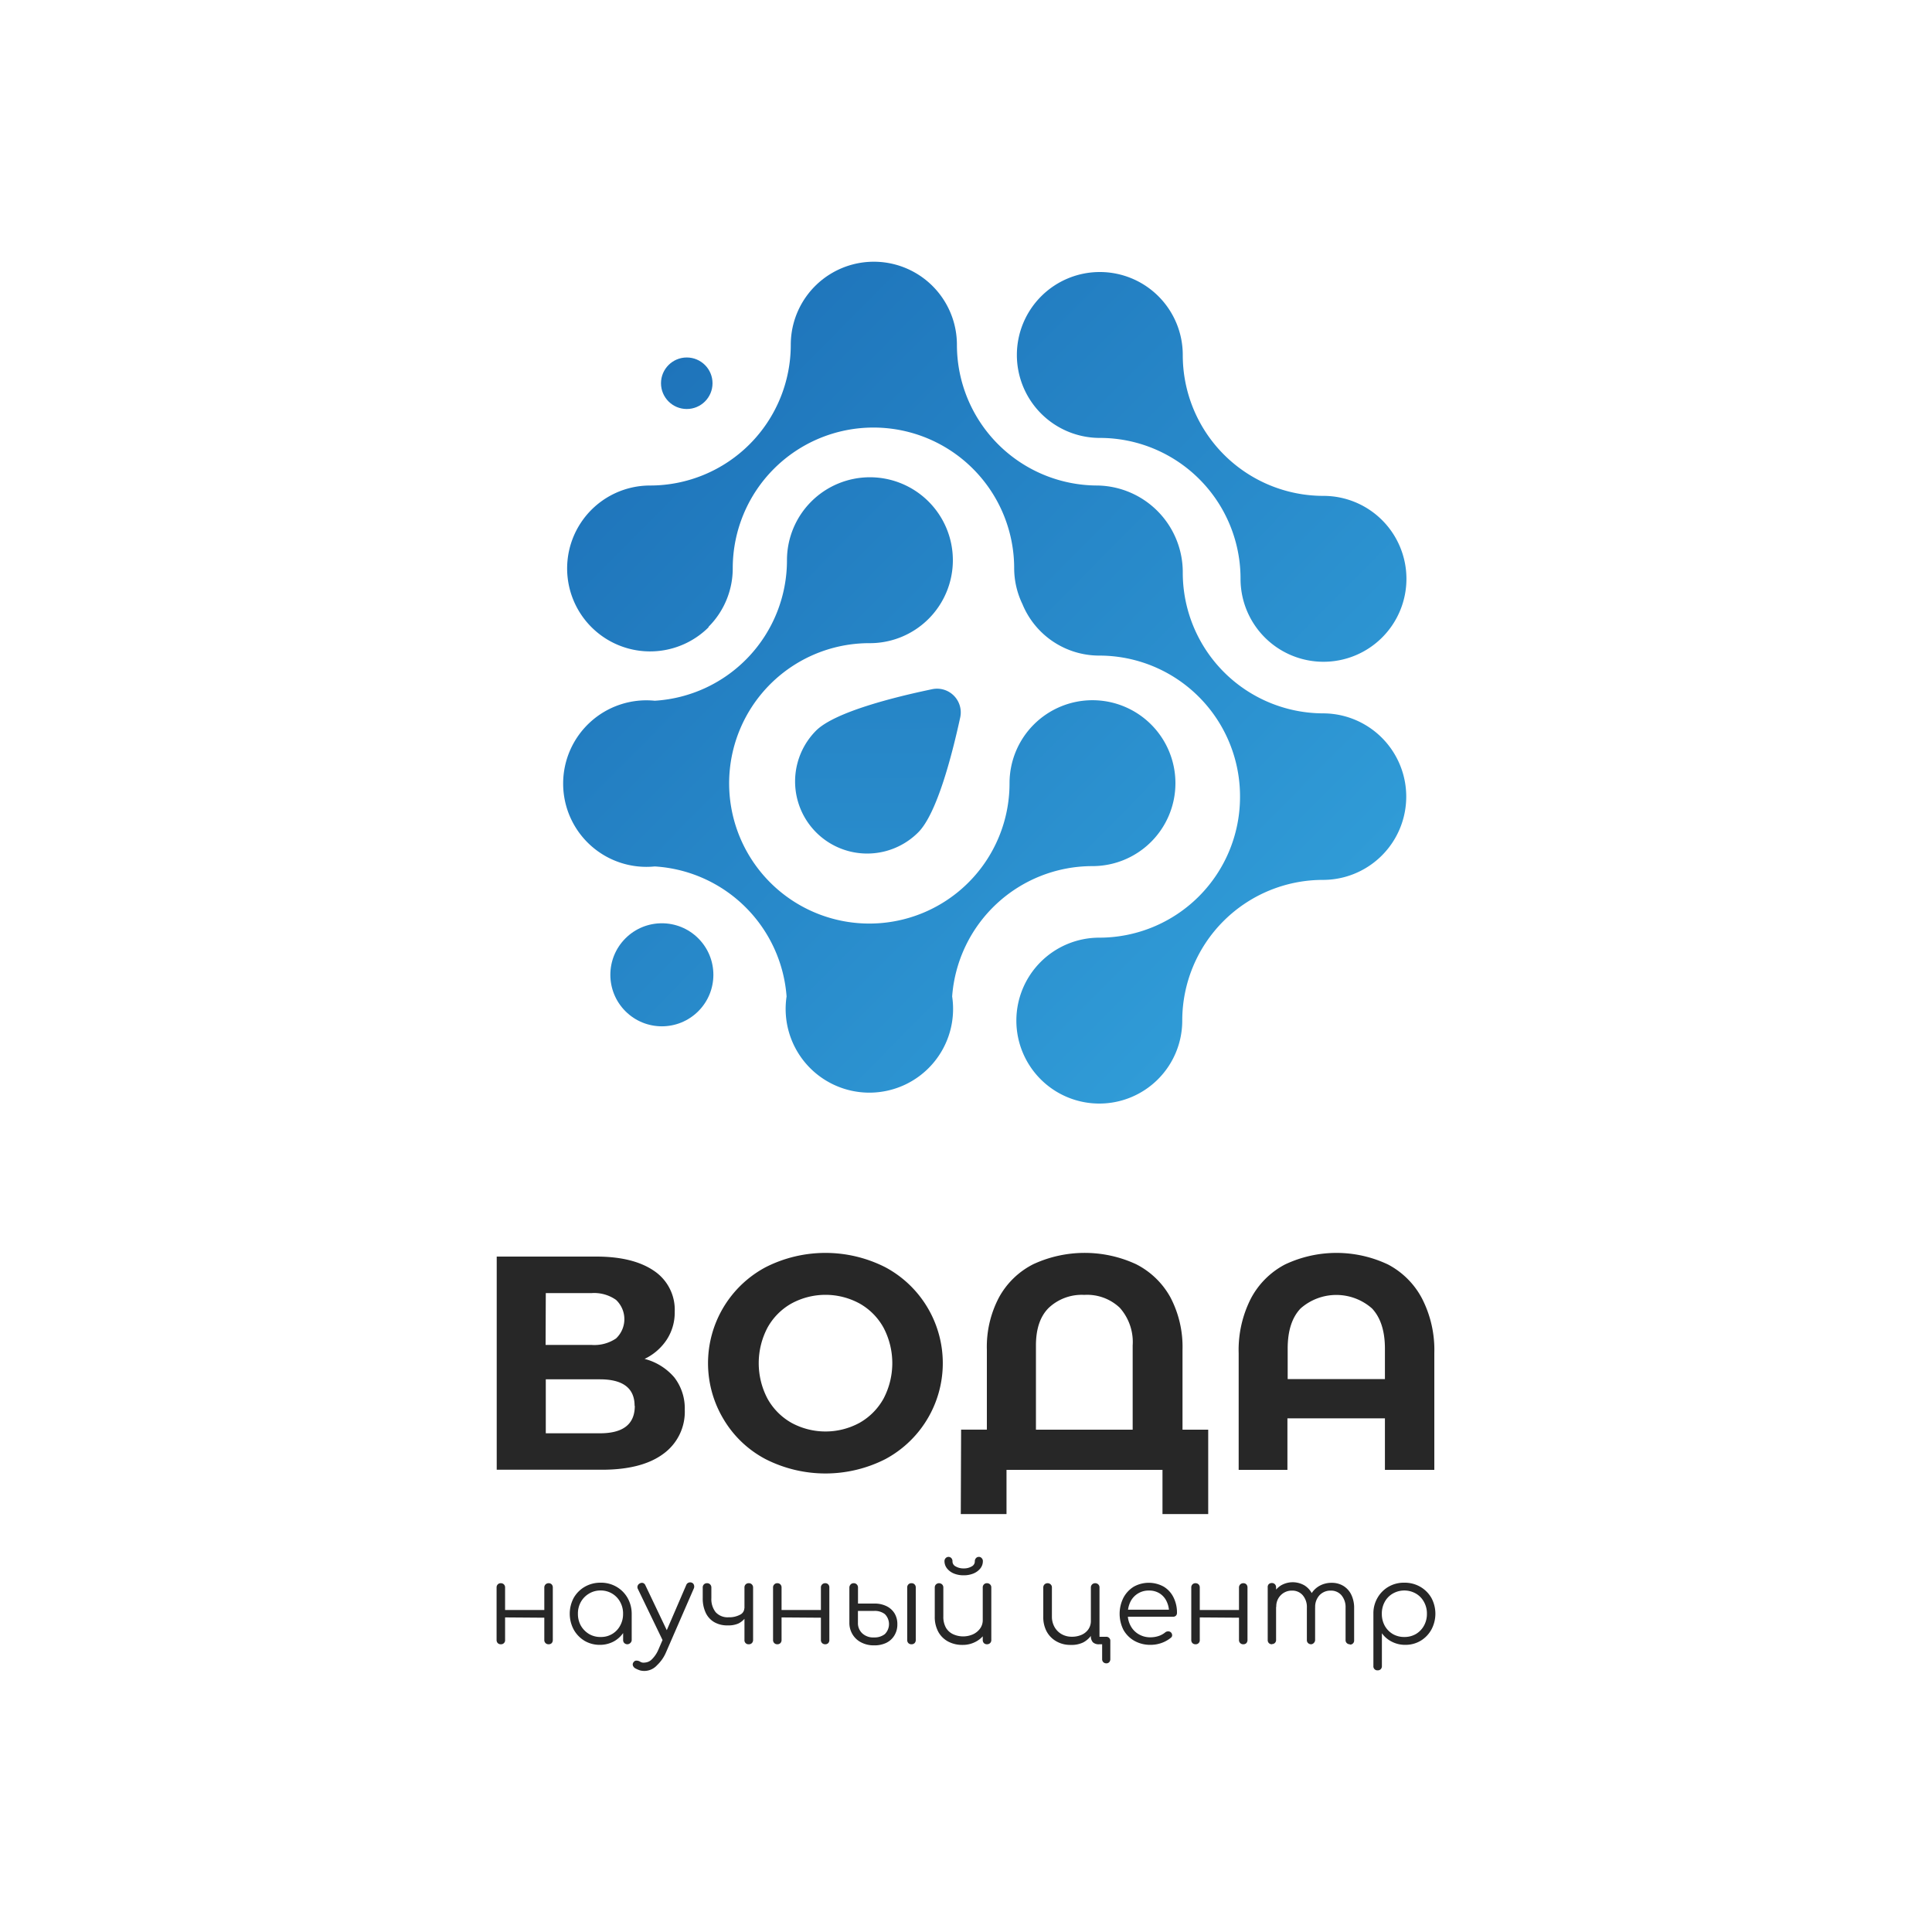 <?xml version="1.0" encoding="UTF-8"?> <svg xmlns="http://www.w3.org/2000/svg" xmlns:xlink="http://www.w3.org/1999/xlink" id="Layer_1" data-name="Layer 1" viewBox="0 0 300 300"> <defs> <style>.cls-1{fill:#272727;}.cls-2{fill:url(#linear-gradient);}.cls-3{fill:url(#linear-gradient-2);}.cls-4{fill:url(#linear-gradient-3);}.cls-5{fill:url(#linear-gradient-4);}.cls-6{fill:url(#linear-gradient-5);}.cls-7{fill:url(#linear-gradient-6);}</style> <linearGradient id="linear-gradient" x1="89.73" y1="8.35" x2="223.52" y2="140.9" gradientTransform="translate(303.03 207.59) rotate(180)" gradientUnits="userSpaceOnUse"> <stop offset="0" stop-color="#36a9e1"></stop> <stop offset="1" stop-color="#1d71b8"></stop> </linearGradient> <linearGradient id="linear-gradient-2" x1="72.87" y1="25.37" x2="206.66" y2="157.92" xlink:href="#linear-gradient"></linearGradient> <linearGradient id="linear-gradient-3" x1="38.82" y1="59.74" x2="172.61" y2="192.29" xlink:href="#linear-gradient"></linearGradient> <linearGradient id="linear-gradient-4" x1="3356.53" y1="4388.41" x2="3509.2" y2="4539.66" gradientTransform="translate(-592.7 5722.02) rotate(-135)" xlink:href="#linear-gradient"></linearGradient> <linearGradient id="linear-gradient-5" x1="120.55" y1="-22.75" x2="254.34" y2="109.8" gradientTransform="translate(204.62 332.73) rotate(-135)" xlink:href="#linear-gradient"></linearGradient> <linearGradient id="linear-gradient-6" x1="72.7" y1="25.54" x2="206.49" y2="158.09" xlink:href="#linear-gradient"></linearGradient> </defs> <path class="cls-1" d="M104.72,213.9a7.86,7.86,0,0,1,1.61,5,8.06,8.06,0,0,1-3.34,6.86q-3.33,2.46-9.53,2.46H77.13V195.12H92.56c3.85,0,6.84.74,9,2.22a7.26,7.26,0,0,1,3.21,6.34,7.71,7.71,0,0,1-1.23,4.33,8.5,8.5,0,0,1-3.45,3A9,9,0,0,1,104.72,213.9Zm-20-5.06h7.14a6,6,0,0,0,3.79-1,4.11,4.11,0,0,0,0-6,5.9,5.9,0,0,0-3.77-1.05H84.75Zm13.82,9.46c0-2.74-1.8-4.12-5.4-4.12H84.75v8.38h8.42Q98.57,222.56,98.57,218.3Z"></path> <path class="cls-1" d="M118.89,226.58a16.52,16.52,0,0,1-6.49-6.13,16.89,16.89,0,0,1,6.49-23.68,20.53,20.53,0,0,1,18.57,0,16.84,16.84,0,0,1,6.48,6.13,16.9,16.9,0,0,1-6.48,23.68,20.53,20.53,0,0,1-18.57,0Zm14.59-5.65a9.74,9.74,0,0,0,3.72-3.76,11.84,11.84,0,0,0,0-11,9.67,9.67,0,0,0-3.72-3.76,11.06,11.06,0,0,0-10.59,0,9.67,9.67,0,0,0-3.72,3.76,11.84,11.84,0,0,0,0,11,9.74,9.74,0,0,0,3.72,3.76,11.06,11.06,0,0,0,10.59,0Z"></path> <path class="cls-1" d="M187.61,222V235.1h-7.1v-6.86H156.29v6.86h-7.1l.05-13.11h4v-12.4a16.41,16.41,0,0,1,1.9-8.16,12.48,12.48,0,0,1,5.32-5.13,19,19,0,0,1,15.94,0,12.56,12.56,0,0,1,5.33,5.13,16.52,16.52,0,0,1,1.89,8.16V222Zm-11.73,0V208.93a8,8,0,0,0-2-5.86,7.37,7.37,0,0,0-5.51-2,7.48,7.48,0,0,0-5.51,2c-1.34,1.32-2,3.28-2,5.86V222Z"></path> <path class="cls-1" d="M215.53,196.35a12.58,12.58,0,0,1,5.29,5.3,17.47,17.47,0,0,1,1.9,8.47v18.12h-7.67v-8H199.91v8h-7.57V210.12a17.58,17.58,0,0,1,1.89-8.47,12.6,12.6,0,0,1,5.3-5.3,18.68,18.68,0,0,1,16,0Zm-.48,17.79v-4.73c0-2.75-.68-4.82-2-6.23a8.38,8.38,0,0,0-11.1,0c-1.34,1.41-2,3.48-2,6.23v4.73Z"></path> <path class="cls-1" d="M77.77,255.32a.65.65,0,0,1-.48-.18.68.68,0,0,1-.18-.5v-8.12a.66.66,0,0,1,.18-.49.62.62,0,0,1,.48-.19.65.65,0,0,1,.48.19.66.66,0,0,1,.18.49v8.12a.62.62,0,0,1-.66.68Zm.43-4.17V250H85v1.2Zm7,4.17a.64.64,0,0,1-.68-.68v-8.12a.66.66,0,0,1,.19-.49.66.66,0,0,1,.49-.19.61.61,0,0,1,.47.19.69.69,0,0,1,.17.49v8.12a.72.72,0,0,1-.17.5A.64.64,0,0,1,85.22,255.32Z"></path> <path class="cls-1" d="M93.15,255.41a4.61,4.61,0,0,1-2.39-.63,4.7,4.7,0,0,1-1.67-1.73,5.23,5.23,0,0,1,0-4.94,4.65,4.65,0,0,1,1.72-1.72,4.84,4.84,0,0,1,2.46-.63,4.75,4.75,0,0,1,2.45.63,4.65,4.65,0,0,1,1.72,1.72,5,5,0,0,1,.65,2.48l-.54.42a4.34,4.34,0,0,1-2.15,3.82A4.51,4.51,0,0,1,93.15,255.41Zm.14-1.22a3.33,3.33,0,0,0,3-1.75,3.71,3.71,0,0,0,.46-1.85,3.65,3.65,0,0,0-.46-1.85,3.35,3.35,0,0,0-1.24-1.29,3.41,3.41,0,0,0-1.8-.48,3.37,3.37,0,0,0-1.78.48,3.49,3.49,0,0,0-1.27,1.29,3.65,3.65,0,0,0-.46,1.85,3.71,3.71,0,0,0,.46,1.85,3.65,3.65,0,0,0,1.27,1.29A3.45,3.45,0,0,0,93.29,254.19Zm4.14,1.13a.68.68,0,0,1-.48-.18.62.62,0,0,1-.19-.48v-3l.33-1.37,1,.26v4.07a.62.62,0,0,1-.19.48A.69.69,0,0,1,97.43,255.32Z"></path> <path class="cls-1" d="M100.12,259.46a2.44,2.44,0,0,1-.76-.09,4.63,4.63,0,0,1-.73-.32.82.82,0,0,1-.36-.45.55.55,0,0,1,.12-.51.51.51,0,0,1,.42-.23,1.06,1.06,0,0,1,.53.13,1.27,1.27,0,0,0,.38.17,1.45,1.45,0,0,0,.43,0,1.65,1.65,0,0,0,1.1-.53,4.74,4.74,0,0,0,1-1.51l4.31-10a.62.62,0,0,1,.35-.36.68.68,0,0,1,.52,0,.54.54,0,0,1,.32.34.73.73,0,0,1,0,.52l-4.33,9.95a5.94,5.94,0,0,1-1.39,2A2.66,2.66,0,0,1,100.12,259.46Zm3.62-4.43a.63.63,0,0,1-.48,0,.68.68,0,0,1-.37-.34l-3.86-8a.61.61,0,0,1,0-.49.65.65,0,0,1,.35-.34.59.59,0,0,1,.48-.05.61.61,0,0,1,.35.34l3.81,8a.74.74,0,0,1,.07.5A.52.52,0,0,1,103.74,255Z"></path> <path class="cls-1" d="M113,252.39a4,4,0,0,1-2.12-.52,3.3,3.3,0,0,1-1.31-1.47,5.16,5.16,0,0,1-.45-2.23v-1.65a.66.66,0,0,1,.18-.49.65.65,0,0,1,.5-.19.61.61,0,0,1,.47.19.66.66,0,0,1,.19.49v1.65a3.28,3.28,0,0,0,.66,2.16,2.5,2.5,0,0,0,2,.8,3.58,3.58,0,0,0,1.78-.39,1.15,1.15,0,0,0,.68-1h.68a2.48,2.48,0,0,1-.45,1.36,3,3,0,0,1-1.16,1A3.86,3.86,0,0,1,113,252.39Zm3.28,2.93a.62.62,0,0,1-.68-.68v-8.12a.66.66,0,0,1,.18-.49.65.65,0,0,1,.5-.19.61.61,0,0,1,.47.19.66.66,0,0,1,.19.49v8.12a.69.69,0,0,1-.19.5A.64.64,0,0,1,116.27,255.32Z"></path> <path class="cls-1" d="M120.7,255.32a.64.64,0,0,1-.47-.18.65.65,0,0,1-.19-.5v-8.12a.63.63,0,0,1,.19-.49.61.61,0,0,1,.47-.19.62.62,0,0,1,.48.19.66.66,0,0,1,.18.49v8.12a.68.68,0,0,1-.18.5A.65.65,0,0,1,120.7,255.32Zm.44-4.17V250h6.8v1.2Zm7,4.17a.66.66,0,0,1-.48-.18.65.65,0,0,1-.19-.5v-8.12a.63.63,0,0,1,.19-.49.63.63,0,0,1,.48-.19.6.6,0,0,1,.47.19.65.65,0,0,1,.17.49v8.12a.68.68,0,0,1-.17.5A.63.63,0,0,1,128.15,255.32Z"></path> <path class="cls-1" d="M135.74,255.49a4.19,4.19,0,0,1-2-.45,3.31,3.31,0,0,1-1.35-1.24,3.43,3.43,0,0,1-.5-1.84V246.5a.7.7,0,0,1,.2-.47.62.62,0,0,1,.48-.19.61.61,0,0,1,.47.19.66.66,0,0,1,.19.49V249h2.56a4.15,4.15,0,0,1,1.84.39,3,3,0,0,1,1.26,1.11,3.15,3.15,0,0,1,.45,1.7,3.22,3.22,0,0,1-.46,1.75,3,3,0,0,1-1.28,1.16A4.22,4.22,0,0,1,135.74,255.49Zm0-1.23a2.57,2.57,0,0,0,1.66-.52,2.19,2.19,0,0,0,0-3.1,2.55,2.55,0,0,0-1.62-.5h-2.56V252a2.13,2.13,0,0,0,.7,1.65A2.5,2.5,0,0,0,135.74,254.26Zm5.79,1.06a.65.65,0,0,1-.48-.18.68.68,0,0,1-.18-.5v-8.12a.66.66,0,0,1,.18-.49.62.62,0,0,1,.48-.19.63.63,0,0,1,.49.19.66.66,0,0,1,.18.49v8.12a.68.68,0,0,1-.18.5A.66.66,0,0,1,141.53,255.32Z"></path> <path class="cls-1" d="M149.44,255.42a4.62,4.62,0,0,1-2.19-.51,3.77,3.77,0,0,1-1.54-1.5,4.81,4.81,0,0,1-.56-2.4V246.5a.64.64,0,0,1,.19-.47.67.67,0,0,1,.47-.19.69.69,0,0,1,.48.19.64.64,0,0,1,.19.47V251a3.45,3.45,0,0,0,.41,1.76,2.53,2.53,0,0,0,1.11,1,3.75,3.75,0,0,0,3.12,0,2.81,2.81,0,0,0,1.08-.9,2.18,2.18,0,0,0,.4-1.3h1a3.8,3.8,0,0,1-.6,2,3.87,3.87,0,0,1-1.46,1.35A4.23,4.23,0,0,1,149.44,255.42Zm.2-10.81a3.9,3.9,0,0,1-1.53-.28,2.62,2.62,0,0,1-1.06-.79,1.8,1.8,0,0,1-.39-1.13.63.63,0,0,1,.18-.46.6.6,0,0,1,.89,0,.7.7,0,0,1,.17.51.87.87,0,0,0,.51.78,2.34,2.34,0,0,0,1.23.3,2.31,2.31,0,0,0,1.23-.3.87.87,0,0,0,.5-.78.71.71,0,0,1,.18-.51.59.59,0,0,1,.44-.2.56.56,0,0,1,.45.2.63.63,0,0,1,.18.46,1.8,1.8,0,0,1-.39,1.13,2.65,2.65,0,0,1-1.07.79A3.88,3.88,0,0,1,149.64,244.61Zm3.62,10.71a.65.65,0,0,1-.48-.18.68.68,0,0,1-.18-.5V246.5a.64.64,0,0,1,.18-.47.62.62,0,0,1,.48-.19.65.65,0,0,1,.48.19.61.61,0,0,1,.19.47v8.14a.65.65,0,0,1-.19.5A.68.68,0,0,1,153.26,255.32Z"></path> <path class="cls-1" d="M166.25,255.42a4.3,4.3,0,0,1-2.23-.56,3.9,3.9,0,0,1-1.52-1.57A4.75,4.75,0,0,1,162,251V246.5a.65.65,0,0,1,.66-.66.66.66,0,0,1,.49.19.61.61,0,0,1,.19.47V251a3.26,3.26,0,0,0,.4,1.63,2.91,2.91,0,0,0,1.09,1.11,3.13,3.13,0,0,0,1.61.41,3.65,3.65,0,0,0,1.56-.32A2.51,2.51,0,0,0,169,253a2.28,2.28,0,0,0,.39-1.32l.78,0a3.86,3.86,0,0,1-.55,2,3.65,3.65,0,0,1-1.39,1.34A4.09,4.09,0,0,1,166.25,255.42Zm5.55,2.86a.65.65,0,0,1-.48-.18.66.66,0,0,1-.18-.49v-2.29h-.44a1.32,1.32,0,0,1-1-.31,1.4,1.4,0,0,1-.31-1V246.5a.65.65,0,0,1,.66-.66.66.66,0,0,1,.49.19.61.61,0,0,1,.19.47v7.66h1a.62.62,0,0,1,.68.68v2.77a.69.69,0,0,1-.17.49A.57.57,0,0,1,171.8,258.28Z"></path> <path class="cls-1" d="M178.64,255.41a5,5,0,0,1-2.49-.62,4.48,4.48,0,0,1-1.7-1.7,5.55,5.55,0,0,1,0-5,4.46,4.46,0,0,1,1.6-1.71,4.79,4.79,0,0,1,4.66,0,4,4,0,0,1,1.51,1.66,5.21,5.21,0,0,1,.54,2.41.6.6,0,0,1-.17.44.65.65,0,0,1-.46.16h-7.36v-1.1h7.5l-.74.53a3.9,3.9,0,0,0-.37-1.8,2.93,2.93,0,0,0-1.08-1.25,3,3,0,0,0-1.67-.45,3.12,3.12,0,0,0-2.89,1.76,4.22,4.22,0,0,0-.4,1.88,3.68,3.68,0,0,0,.46,1.87,3.27,3.27,0,0,0,1.25,1.28,3.5,3.5,0,0,0,1.84.47,4,4,0,0,0,1.26-.21,3.1,3.1,0,0,0,1-.55.69.69,0,0,1,.43-.16.61.61,0,0,1,.42.12.62.62,0,0,1,.23.46.47.47,0,0,1-.2.41,4.86,4.86,0,0,1-1.45.81A5.09,5.09,0,0,1,178.64,255.41Z"></path> <path class="cls-1" d="M185.64,255.32a.65.65,0,0,1-.48-.18.68.68,0,0,1-.18-.5v-8.12a.66.66,0,0,1,.18-.49.62.62,0,0,1,.48-.19.65.65,0,0,1,.48.19.66.66,0,0,1,.18.49v8.12a.62.62,0,0,1-.66.68Zm.43-4.17V250h6.81v1.2Zm7,4.17a.64.64,0,0,1-.68-.68v-8.12a.66.66,0,0,1,.19-.49.66.66,0,0,1,.49-.19.61.61,0,0,1,.47.19.69.69,0,0,1,.17.49v8.12a.72.72,0,0,1-.17.5A.64.64,0,0,1,193.09,255.32Z"></path> <path class="cls-1" d="M197.52,255.32a.67.67,0,0,1-.49-.18.65.65,0,0,1-.18-.48v-8.14A.69.69,0,0,1,197,246a.68.68,0,0,1,.49-.19.66.66,0,0,1,.48.19.69.69,0,0,1,.18.49v8.14a.62.62,0,0,1-.66.66Zm6.09,0a.69.69,0,0,1-.49-.18.62.62,0,0,1-.19-.48v-5a2.81,2.81,0,0,0-.64-1.95,2.12,2.12,0,0,0-1.65-.72,2.37,2.37,0,0,0-1.76.71,2.43,2.43,0,0,0-.7,1.82h-1a4.4,4.4,0,0,1,.49-2,3.56,3.56,0,0,1,1.26-1.35,3.63,3.63,0,0,1,3.61,0,3.27,3.27,0,0,1,1.23,1.37,4.55,4.55,0,0,1,.44,2.08v5a.65.65,0,0,1-.18.48A.64.64,0,0,1,203.61,255.32Zm6,0a.66.66,0,0,1-.48-.18.62.62,0,0,1-.19-.48v-5a2.86,2.86,0,0,0-.64-1.95,2.12,2.12,0,0,0-1.65-.72,2.32,2.32,0,0,0-1.76.72,2.65,2.65,0,0,0-.67,1.92h-1.19a4.35,4.35,0,0,1,.5-2,3.46,3.46,0,0,1,1.34-1.37,3.8,3.8,0,0,1,1.92-.48,3.42,3.42,0,0,1,1.81.48,3.27,3.27,0,0,1,1.23,1.37,4.68,4.68,0,0,1,.44,2.08v5a.62.62,0,0,1-.66.66Z"></path> <path class="cls-1" d="M213.93,259.37a.62.62,0,0,1-.67-.67v-8.18a4.75,4.75,0,0,1,.65-2.43,4.67,4.67,0,0,1,1.71-1.71,4.74,4.74,0,0,1,2.44-.62,4.83,4.83,0,0,1,2.47.63,4.68,4.68,0,0,1,1.73,1.72,5.19,5.19,0,0,1,0,4.94,4.62,4.62,0,0,1-1.67,1.73,4.56,4.56,0,0,1-2.39.63,4.46,4.46,0,0,1-2.1-.5,4.2,4.2,0,0,1-1.52-1.3v5.09a.66.66,0,0,1-.18.49A.65.65,0,0,1,213.93,259.37Zm4.13-5.18a3.5,3.5,0,0,0,1.8-.46,3.44,3.44,0,0,0,1.25-1.29,3.71,3.71,0,0,0,.46-1.85,3.65,3.65,0,0,0-.46-1.85,3.3,3.3,0,0,0-1.25-1.29,3.6,3.6,0,0,0-3.59,0,3.3,3.3,0,0,0-1.25,1.29,3.75,3.75,0,0,0-.45,1.85,3.81,3.81,0,0,0,.45,1.85,3.44,3.44,0,0,0,1.25,1.29A3.48,3.48,0,0,0,218.06,254.19Z"></path> <path class="cls-2" d="M169.63,134.49a12.88,12.88,0,1,0-12.87-12.88,21.77,21.77,0,1,1-21.68-21.74A12.88,12.88,0,1,0,122.2,87a21.85,21.85,0,0,1-20.53,21.81,12.93,12.93,0,1,0,0,25.73,21.86,21.86,0,0,1,20.47,20.19,13,13,0,1,0,25.71,0A21.84,21.84,0,0,1,169.63,134.49Z"></path> <path class="cls-3" d="M110,97.35a12.83,12.83,0,0,0,3.78-9.11,21.85,21.85,0,0,1,21.85-21.85h0a21.85,21.85,0,0,1,21.85,21.85,12.89,12.89,0,0,0,1.28,5.56,12.9,12.9,0,0,0,11.94,8,21.85,21.85,0,0,1,21.85,21.85v.1a21.85,21.85,0,0,1-21.85,21.85,12.88,12.88,0,1,0,12.88,12.88,21.85,21.85,0,0,1,21.85-21.85,12.93,12.93,0,0,0,0-25.86A21.85,21.85,0,0,1,183.66,89a13.47,13.47,0,0,0-13.22-13.61,21.85,21.85,0,0,1-21.85-21.85,12.9,12.9,0,0,0-25.8,0,21.85,21.85,0,0,1-21.85,21.85,12.88,12.88,0,1,0,9.1,22Z"></path> <path class="cls-4" d="M170.78,68a21.85,21.85,0,0,1,21.85,21.85A12.88,12.88,0,1,0,205.51,77a21.85,21.85,0,0,1-21.85-21.85A12.88,12.88,0,1,0,170.78,68Z"></path> <path class="cls-5" d="M149.1,111.41a3.68,3.68,0,0,0-4.36-4.39c-6,1.25-15.1,3.55-18,6.41a11.19,11.19,0,1,0,15.83,15.83C145.46,126.4,147.81,117.35,149.1,111.41Z"></path> <circle class="cls-6" cx="102.77" cy="151.37" r="8" transform="translate(-76.93 117) rotate(-45)"></circle> <circle class="cls-7" cx="106.64" cy="59.51" r="4"></circle> </svg> 